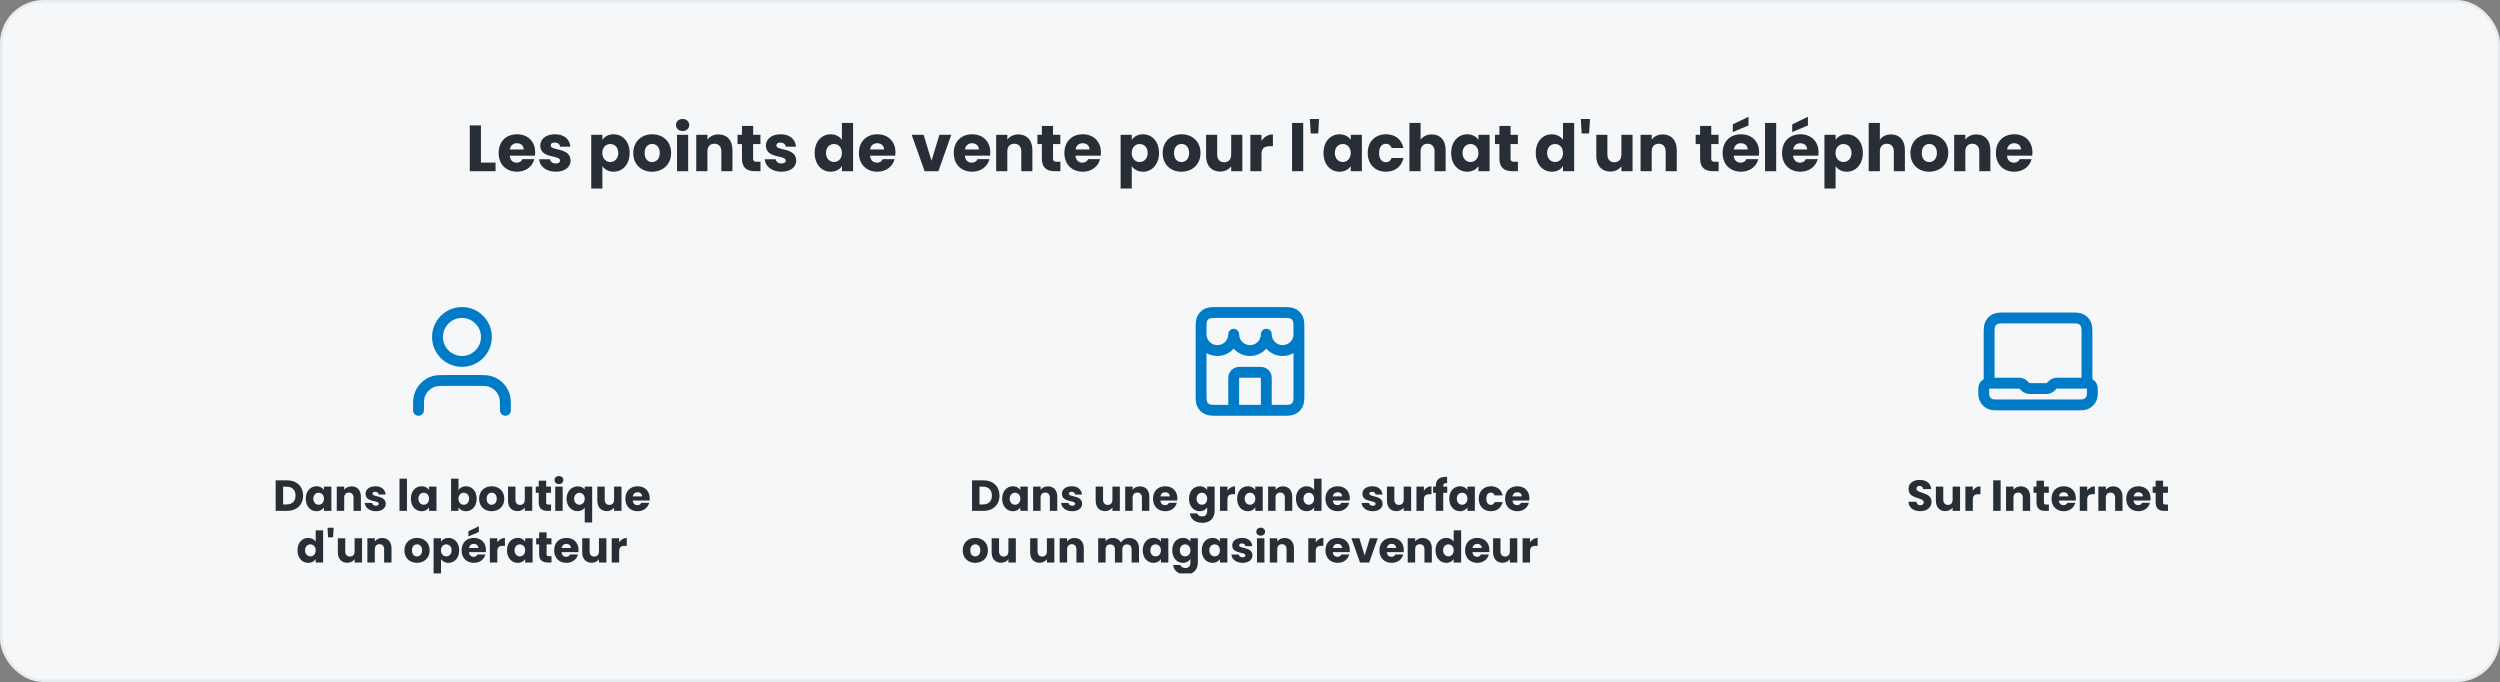 <svg width="920" height="251" viewBox="0 0 920 251" fill="none" xmlns="http://www.w3.org/2000/svg">
<rect x="0" y="0" width="920" height="251" fill="#808080" stroke="none"/>
<rect x="0.5" y="0.5" width="919" height="250" rx="15.5" fill="#F5F7F9"/>
<rect x="0.5" y="0.5" width="919" height="250" rx="15.5" stroke="#E9ECEF"/>
<path d="M172.879 46.152H176.983V59.832H182.359V63H172.879V46.152ZM190.22 52.704C188.876 52.704 187.844 53.52 187.604 55.008H192.74C192.74 53.544 191.588 52.704 190.22 52.704ZM196.628 58.56C195.98 61.176 193.604 63.192 190.268 63.192C186.332 63.192 183.5 60.552 183.5 56.304C183.5 52.056 186.284 49.416 190.268 49.416C194.18 49.416 196.94 52.008 196.94 56.088C196.94 56.472 196.916 56.88 196.868 57.288H187.58C187.724 59.04 188.804 59.856 190.124 59.856C191.276 59.856 191.924 59.28 192.26 58.56H196.628ZM209.977 59.112C209.977 61.44 207.913 63.192 204.553 63.192C200.977 63.192 198.577 61.2 198.385 58.608H202.441C202.537 59.544 203.377 60.168 204.505 60.168C205.561 60.168 206.113 59.688 206.113 59.088C206.113 56.928 198.817 58.488 198.817 53.568C198.817 51.288 200.761 49.416 204.265 49.416C207.721 49.416 209.641 51.336 209.905 53.976H206.113C205.993 53.064 205.297 52.464 204.145 52.464C203.185 52.464 202.657 52.848 202.657 53.496C202.657 55.632 209.905 54.12 209.977 59.112ZM221.678 51.504C222.422 50.328 223.838 49.416 225.806 49.416C229.094 49.416 231.71 52.056 231.71 56.28C231.71 60.504 229.094 63.192 225.806 63.192C223.838 63.192 222.422 62.256 221.678 61.128V69.384H217.574V49.608H221.678V51.504ZM227.534 56.28C227.534 54.144 226.142 52.992 224.582 52.992C223.046 52.992 221.654 54.168 221.654 56.304C221.654 58.44 223.046 59.616 224.582 59.616C226.142 59.616 227.534 58.416 227.534 56.28ZM246.967 56.304C246.967 60.552 243.895 63.192 239.959 63.192C236.023 63.192 233.047 60.552 233.047 56.304C233.047 52.056 236.095 49.416 240.007 49.416C243.943 49.416 246.967 52.056 246.967 56.304ZM237.223 56.304C237.223 58.56 238.471 59.64 239.959 59.64C241.423 59.64 242.791 58.56 242.791 56.304C242.791 54.024 241.447 52.968 240.007 52.968C238.519 52.968 237.223 54.024 237.223 56.304ZM249.144 63V49.608H253.248V63H249.144ZM251.208 48.216C249.744 48.216 248.76 47.232 248.76 46.008C248.76 44.76 249.744 43.776 251.208 43.776C252.648 43.776 253.632 44.76 253.632 46.008C253.632 47.232 252.648 48.216 251.208 48.216ZM265.462 63V55.728C265.462 53.904 264.454 52.896 262.894 52.896C261.334 52.896 260.326 53.904 260.326 55.728V63H256.222V49.608H260.326V51.384C261.142 50.256 262.582 49.464 264.382 49.464C267.478 49.464 269.542 51.576 269.542 55.176V63H265.462ZM273.042 58.344V53.016H271.41V49.608H273.042V46.344H277.146V49.608H279.834V53.016H277.146V58.392C277.146 59.184 277.482 59.52 278.394 59.52H279.858V63H277.77C274.986 63 273.042 61.824 273.042 58.344ZM293.016 59.112C293.016 61.44 290.952 63.192 287.592 63.192C284.016 63.192 281.616 61.2 281.424 58.608H285.48C285.576 59.544 286.416 60.168 287.544 60.168C288.6 60.168 289.152 59.688 289.152 59.088C289.152 56.928 281.856 58.488 281.856 53.568C281.856 51.288 283.8 49.416 287.304 49.416C290.76 49.416 292.68 51.336 292.944 53.976H289.152C289.032 53.064 288.336 52.464 287.184 52.464C286.224 52.464 285.696 52.848 285.696 53.496C285.696 55.632 292.944 54.12 293.016 59.112ZM299.797 56.28C299.797 52.056 302.413 49.416 305.701 49.416C307.477 49.416 309.013 50.232 309.829 51.456V45.24H313.933V63H309.829V61.08C309.085 62.304 307.669 63.192 305.701 63.192C302.413 63.192 299.797 60.504 299.797 56.28ZM309.829 56.304C309.829 54.168 308.461 52.992 306.901 52.992C305.365 52.992 303.973 54.144 303.973 56.28C303.973 58.416 305.365 59.616 306.901 59.616C308.461 59.616 309.829 58.44 309.829 56.304ZM322.806 52.704C321.462 52.704 320.43 53.52 320.19 55.008H325.326C325.326 53.544 324.174 52.704 322.806 52.704ZM329.214 58.56C328.566 61.176 326.19 63.192 322.854 63.192C318.918 63.192 316.086 60.552 316.086 56.304C316.086 52.056 318.87 49.416 322.854 49.416C326.766 49.416 329.526 52.008 329.526 56.088C329.526 56.472 329.502 56.88 329.454 57.288H320.166C320.31 59.04 321.39 59.856 322.71 59.856C323.862 59.856 324.51 59.28 324.846 58.56H329.214ZM335.505 49.608H339.897L342.801 59.16L345.705 49.608H350.073L345.321 63H340.257L335.505 49.608ZM357.705 52.704C356.361 52.704 355.329 53.52 355.089 55.008H360.225C360.225 53.544 359.073 52.704 357.705 52.704ZM364.113 58.56C363.465 61.176 361.089 63.192 357.753 63.192C353.817 63.192 350.985 60.552 350.985 56.304C350.985 52.056 353.769 49.416 357.753 49.416C361.665 49.416 364.424 52.008 364.424 56.088C364.424 56.472 364.401 56.88 364.353 57.288H355.065C355.209 59.04 356.289 59.856 357.609 59.856C358.761 59.856 359.409 59.28 359.745 58.56H364.113ZM375.83 63V55.728C375.83 53.904 374.822 52.896 373.262 52.896C371.702 52.896 370.694 53.904 370.694 55.728V63H366.59V49.608H370.694V51.384C371.51 50.256 372.95 49.464 374.75 49.464C377.846 49.464 379.91 51.576 379.91 55.176V63H375.83ZM383.409 58.344V53.016H381.777V49.608H383.409V46.344H387.513V49.608H390.201V53.016H387.513V58.392C387.513 59.184 387.849 59.52 388.761 59.52H390.225V63H388.137C385.353 63 383.409 61.824 383.409 58.344ZM398.415 52.704C397.071 52.704 396.039 53.52 395.799 55.008H400.935C400.935 53.544 399.783 52.704 398.415 52.704ZM404.823 58.56C404.175 61.176 401.799 63.192 398.463 63.192C394.527 63.192 391.695 60.552 391.695 56.304C391.695 52.056 394.479 49.416 398.463 49.416C402.375 49.416 405.135 52.008 405.135 56.088C405.135 56.472 405.111 56.88 405.063 57.288H395.775C395.919 59.04 396.999 59.856 398.319 59.856C399.471 59.856 400.119 59.28 400.455 58.56H404.823ZM416.49 51.504C417.234 50.328 418.65 49.416 420.618 49.416C423.906 49.416 426.522 52.056 426.522 56.28C426.522 60.504 423.906 63.192 420.618 63.192C418.65 63.192 417.234 62.256 416.49 61.128V69.384H412.386V49.608H416.49V51.504ZM422.346 56.28C422.346 54.144 420.954 52.992 419.394 52.992C417.858 52.992 416.466 54.168 416.466 56.304C416.466 58.44 417.858 59.616 419.394 59.616C420.954 59.616 422.346 58.416 422.346 56.28ZM441.78 56.304C441.78 60.552 438.708 63.192 434.772 63.192C430.836 63.192 427.86 60.552 427.86 56.304C427.86 52.056 430.908 49.416 434.82 49.416C438.756 49.416 441.78 52.056 441.78 56.304ZM432.036 56.304C432.036 58.56 433.284 59.64 434.772 59.64C436.236 59.64 437.604 58.56 437.604 56.304C437.604 54.024 436.26 52.968 434.82 52.968C433.332 52.968 432.036 54.024 432.036 56.304ZM457.181 49.608V63H453.077V61.176C452.261 62.328 450.821 63.144 449.021 63.144C445.925 63.144 443.837 61.008 443.837 57.432V49.608H447.917V56.88C447.917 58.704 448.949 59.712 450.485 59.712C452.069 59.712 453.077 58.704 453.077 56.88V49.608H457.181ZM464.233 56.784V63H460.129V49.608H464.233V51.84C465.169 50.424 466.633 49.464 468.433 49.464V53.808H467.305C465.361 53.808 464.233 54.48 464.233 56.784ZM475.48 63V45.24H479.584V63H475.48ZM482.342 49.104L482.03 43.8H485.414L485.102 49.104H482.342ZM487.039 56.28C487.039 52.056 489.655 49.416 492.943 49.416C494.935 49.416 496.351 50.328 497.071 51.504V49.608H501.175V63H497.071V61.104C496.327 62.28 494.911 63.192 492.919 63.192C489.655 63.192 487.039 60.504 487.039 56.28ZM497.071 56.304C497.071 54.168 495.703 52.992 494.143 52.992C492.607 52.992 491.215 54.144 491.215 56.28C491.215 58.416 492.607 59.616 494.143 59.616C495.703 59.616 497.071 58.44 497.071 56.304ZM503.328 56.304C503.328 52.08 506.112 49.416 510.048 49.416C513.408 49.416 515.784 51.264 516.48 54.456H512.112C511.776 53.52 511.104 52.92 509.976 52.92C508.512 52.92 507.504 54.072 507.504 56.304C507.504 58.536 508.512 59.688 509.976 59.688C511.104 59.688 511.752 59.136 512.112 58.152H516.48C515.784 61.248 513.408 63.192 510.048 63.192C506.112 63.192 503.328 60.552 503.328 56.304ZM518.676 63V45.24H522.78V51.408C523.596 50.256 525.06 49.464 526.908 49.464C529.956 49.464 531.996 51.576 531.996 55.176V63H527.916V55.728C527.916 53.904 526.908 52.896 525.348 52.896C523.788 52.896 522.78 53.904 522.78 55.728V63H518.676ZM534.031 56.28C534.031 52.056 536.647 49.416 539.935 49.416C541.927 49.416 543.343 50.328 544.063 51.504V49.608H548.167V63H544.063V61.104C543.319 62.28 541.903 63.192 539.911 63.192C536.647 63.192 534.031 60.504 534.031 56.28ZM544.063 56.304C544.063 54.168 542.695 52.992 541.135 52.992C539.599 52.992 538.207 54.144 538.207 56.28C538.207 58.416 539.599 59.616 541.135 59.616C542.695 59.616 544.063 58.44 544.063 56.304ZM551.784 58.344V53.016H550.152V49.608H551.784V46.344H555.888V49.608H558.576V53.016H555.888V58.392C555.888 59.184 556.224 59.52 557.136 59.52H558.6V63H556.512C553.728 63 551.784 61.824 551.784 58.344ZM565.156 56.28C565.156 52.056 567.772 49.416 571.06 49.416C572.836 49.416 574.372 50.232 575.188 51.456V45.24H579.292V63H575.188V61.08C574.444 62.304 573.028 63.192 571.06 63.192C567.772 63.192 565.156 60.504 565.156 56.28ZM575.188 56.304C575.188 54.168 573.82 52.992 572.26 52.992C570.724 52.992 569.332 54.144 569.332 56.28C569.332 58.416 570.724 59.616 572.26 59.616C573.82 59.616 575.188 58.44 575.188 56.304ZM582.045 49.104L581.733 43.8H585.117L584.805 49.104H582.045ZM600.782 49.608V63H596.678V61.176C595.862 62.328 594.422 63.144 592.622 63.144C589.526 63.144 587.438 61.008 587.438 57.432V49.608H591.518V56.88C591.518 58.704 592.55 59.712 594.086 59.712C595.67 59.712 596.678 58.704 596.678 56.88V49.608H600.782ZM612.97 63V55.728C612.97 53.904 611.962 52.896 610.402 52.896C608.842 52.896 607.834 53.904 607.834 55.728V63H603.73V49.608H607.834V51.384C608.65 50.256 610.09 49.464 611.89 49.464C614.986 49.464 617.05 51.576 617.05 55.176V63H612.97ZM625.636 58.344V53.016H624.004V49.608H625.636V46.344H629.74V49.608H632.428V53.016H629.74V58.392C629.74 59.184 630.076 59.52 630.988 59.52H632.452V63H630.364C627.58 63 625.636 61.824 625.636 58.344ZM640.642 52.704C639.298 52.704 638.266 53.52 638.026 55.008H643.162C643.162 53.544 642.01 52.704 640.642 52.704ZM647.05 58.56C646.402 61.176 644.026 63.192 640.69 63.192C636.754 63.192 633.922 60.552 633.922 56.304C633.922 52.056 636.706 49.416 640.69 49.416C644.602 49.416 647.362 52.008 647.362 56.088C647.362 56.472 647.338 56.88 647.29 57.288H638.002C638.146 59.04 639.226 59.856 640.546 59.856C641.698 59.856 642.346 59.28 642.682 58.56H647.05ZM637.666 45.768L643.45 42.984V46.176L637.666 48.6V45.768ZM649.527 63V45.24H653.631V63H649.527ZM662.509 52.704C661.165 52.704 660.133 53.52 659.893 55.008H665.029C665.029 53.544 663.877 52.704 662.509 52.704ZM668.917 58.56C668.269 61.176 665.893 63.192 662.557 63.192C658.621 63.192 655.789 60.552 655.789 56.304C655.789 52.056 658.573 49.416 662.557 49.416C666.469 49.416 669.229 52.008 669.229 56.088C669.229 56.472 669.205 56.88 669.157 57.288H659.869C660.013 59.04 661.093 59.856 662.413 59.856C663.565 59.856 664.213 59.28 664.549 58.56H668.917ZM659.533 45.768L665.317 42.984V46.176L659.533 48.6V45.768ZM675.498 51.504C676.242 50.328 677.658 49.416 679.626 49.416C682.914 49.416 685.53 52.056 685.53 56.28C685.53 60.504 682.914 63.192 679.626 63.192C677.658 63.192 676.242 62.256 675.498 61.128V69.384H671.394V49.608H675.498V51.504ZM681.354 56.28C681.354 54.144 679.962 52.992 678.402 52.992C676.866 52.992 675.474 54.168 675.474 56.304C675.474 58.44 676.866 59.616 678.402 59.616C679.962 59.616 681.354 58.416 681.354 56.28ZM687.683 63V45.24H691.787V51.408C692.603 50.256 694.067 49.464 695.915 49.464C698.963 49.464 701.003 51.576 701.003 55.176V63H696.923V55.728C696.923 53.904 695.915 52.896 694.355 52.896C692.795 52.896 691.787 53.904 691.787 55.728V63H687.683ZM716.959 56.304C716.959 60.552 713.887 63.192 709.951 63.192C706.015 63.192 703.039 60.552 703.039 56.304C703.039 52.056 706.087 49.416 709.999 49.416C713.935 49.416 716.959 52.056 716.959 56.304ZM707.215 56.304C707.215 58.56 708.463 59.64 709.951 59.64C711.415 59.64 712.783 58.56 712.783 56.304C712.783 54.024 711.439 52.968 709.999 52.968C708.511 52.968 707.215 54.024 707.215 56.304ZM728.376 63V55.728C728.376 53.904 727.368 52.896 725.808 52.896C724.248 52.896 723.24 53.904 723.24 55.728V63H719.136V49.608H723.24V51.384C724.056 50.256 725.496 49.464 727.296 49.464C730.392 49.464 732.456 51.576 732.456 55.176V63H728.376ZM741.212 52.704C739.868 52.704 738.836 53.52 738.596 55.008H743.732C743.732 53.544 742.58 52.704 741.212 52.704ZM747.62 58.56C746.972 61.176 744.596 63.192 741.26 63.192C737.324 63.192 734.492 60.552 734.492 56.304C734.492 52.056 737.276 49.416 741.26 49.416C745.172 49.416 747.932 52.008 747.932 56.088C747.932 56.472 747.908 56.88 747.86 57.288H738.572C738.716 59.04 739.796 59.856 741.116 59.856C742.268 59.856 742.916 59.28 743.252 58.56H747.62Z" fill="#272E35"/>
<g clip-path="url(#clip0_2939_364)">
<path d="M186 151C186 148.209 186 146.813 185.656 145.678C184.88 143.121 182.879 141.12 180.322 140.344C179.187 140 177.791 140 175 140H165C162.209 140 160.813 140 159.678 140.344C157.121 141.12 155.12 143.121 154.344 145.678C154 146.813 154 148.209 154 151M179 124C179 128.971 174.971 133 170 133C165.029 133 161 128.971 161 124C161 119.029 165.029 115 170 115C174.971 115 179 119.029 179 124Z" stroke="#007BC7" stroke-width="4" stroke-linecap="round" stroke-linejoin="round"/>
<path d="M105.653 176.768C109.237 176.768 111.541 179.04 111.541 182.384C111.541 185.712 109.237 188 105.653 188H101.445V176.768H105.653ZM104.181 185.632H105.477C107.541 185.632 108.757 184.448 108.757 182.384C108.757 180.32 107.541 179.104 105.477 179.104H104.181V185.632ZM112.526 183.52C112.526 180.704 114.27 178.944 116.462 178.944C117.79 178.944 118.734 179.552 119.214 180.336V179.072H121.95V188H119.214V186.736C118.718 187.52 117.774 188.128 116.446 188.128C114.27 188.128 112.526 186.336 112.526 183.52ZM119.214 183.536C119.214 182.112 118.302 181.328 117.262 181.328C116.238 181.328 115.31 182.096 115.31 183.52C115.31 184.944 116.238 185.744 117.262 185.744C118.302 185.744 119.214 184.96 119.214 183.536ZM130.09 188V183.152C130.09 181.936 129.418 181.264 128.378 181.264C127.338 181.264 126.666 181.936 126.666 183.152V188H123.93V179.072H126.666V180.256C127.21 179.504 128.17 178.976 129.37 178.976C131.434 178.976 132.81 180.384 132.81 182.784V188H130.09ZM141.959 185.408C141.959 186.96 140.583 188.128 138.343 188.128C135.959 188.128 134.359 186.8 134.231 185.072H136.935C136.999 185.696 137.559 186.112 138.311 186.112C139.015 186.112 139.383 185.792 139.383 185.392C139.383 183.952 134.519 184.992 134.519 181.712C134.519 180.192 135.815 178.944 138.151 178.944C140.455 178.944 141.735 180.224 141.911 181.984H139.383C139.303 181.376 138.839 180.976 138.071 180.976C137.431 180.976 137.079 181.232 137.079 181.664C137.079 183.088 141.911 182.08 141.959 185.408ZM147.023 188V176.16H149.759V188H147.023ZM151.198 183.52C151.198 180.704 152.942 178.944 155.134 178.944C156.462 178.944 157.406 179.552 157.886 180.336V179.072H160.622V188H157.886V186.736C157.39 187.52 156.446 188.128 155.118 188.128C152.942 188.128 151.198 186.336 151.198 183.52ZM157.886 183.536C157.886 182.112 156.974 181.328 155.934 181.328C154.91 181.328 153.982 182.096 153.982 183.52C153.982 184.944 154.91 185.744 155.934 185.744C156.974 185.744 157.886 184.96 157.886 183.536ZM168.728 180.336C169.224 179.536 170.2 178.944 171.48 178.944C173.688 178.944 175.416 180.704 175.416 183.52C175.416 186.336 173.672 188.128 171.48 188.128C170.168 188.128 169.224 187.536 168.728 186.752V188H165.992V176.16H168.728V180.336ZM172.632 183.52C172.632 182.096 171.704 181.328 170.664 181.328C169.64 181.328 168.712 182.112 168.712 183.536C168.712 184.96 169.64 185.744 170.664 185.744C171.704 185.744 172.632 184.944 172.632 183.52ZM185.587 183.536C185.587 186.368 183.539 188.128 180.915 188.128C178.291 188.128 176.307 186.368 176.307 183.536C176.307 180.704 178.339 178.944 180.947 178.944C183.571 178.944 185.587 180.704 185.587 183.536ZM179.091 183.536C179.091 185.04 179.923 185.76 180.915 185.76C181.891 185.76 182.803 185.04 182.803 183.536C182.803 182.016 181.907 181.312 180.947 181.312C179.955 181.312 179.091 182.016 179.091 183.536ZM195.855 179.072V188H193.119V186.784C192.575 187.552 191.615 188.096 190.415 188.096C188.351 188.096 186.959 186.672 186.959 184.288V179.072H189.679V183.92C189.679 185.136 190.367 185.808 191.391 185.808C192.447 185.808 193.119 185.136 193.119 183.92V179.072H195.855ZM198.252 184.896V181.344H197.164V179.072H198.252V176.896H200.988V179.072H202.78V181.344H200.988V184.928C200.988 185.456 201.212 185.68 201.82 185.68H202.796V188H201.404C199.548 188 198.252 187.216 198.252 184.896ZM204.32 188V179.072H207.056V188H204.32ZM205.696 178.144C204.72 178.144 204.064 177.488 204.064 176.672C204.064 175.84 204.72 175.184 205.696 175.184C206.656 175.184 207.312 175.84 207.312 176.672C207.312 177.488 206.656 178.144 205.696 178.144ZM208.495 183.552C208.495 180.832 210.351 178.976 212.575 178.976C213.743 178.976 214.639 179.424 215.183 180.096V179.072H217.919V192.256H215.183V186.88C214.607 187.584 213.727 188.112 212.543 188.112C210.351 188.112 208.495 186.272 208.495 183.552ZM215.183 183.536C215.183 182.032 214.159 181.344 213.231 181.344C212.319 181.344 211.279 182.048 211.279 183.552C211.279 185.056 212.319 185.744 213.231 185.744C214.159 185.744 215.183 185.04 215.183 183.536ZM228.714 179.072V188H225.978V186.784C225.434 187.552 224.474 188.096 223.274 188.096C221.21 188.096 219.818 186.672 219.818 184.288V179.072H222.538V183.92C222.538 185.136 223.226 185.808 224.25 185.808C225.306 185.808 225.978 185.136 225.978 183.92V179.072H228.714ZM234.616 181.136C233.72 181.136 233.032 181.68 232.872 182.672H236.296C236.296 181.696 235.528 181.136 234.616 181.136ZM238.888 185.04C238.456 186.784 236.872 188.128 234.648 188.128C232.024 188.128 230.136 186.368 230.136 183.536C230.136 180.704 231.992 178.944 234.648 178.944C237.256 178.944 239.095 180.672 239.095 183.392C239.095 183.648 239.08 183.92 239.048 184.192H232.856C232.952 185.36 233.672 185.904 234.552 185.904C235.32 185.904 235.752 185.52 235.976 185.04H238.888ZM109.479 202.52C109.479 199.704 111.223 197.944 113.415 197.944C114.599 197.944 115.623 198.488 116.167 199.304V195.16H118.903V207H116.167V205.72C115.671 206.536 114.727 207.128 113.415 207.128C111.223 207.128 109.479 205.336 109.479 202.52ZM116.167 202.536C116.167 201.112 115.255 200.328 114.215 200.328C113.191 200.328 112.263 201.096 112.263 202.52C112.263 203.944 113.191 204.744 114.215 204.744C115.255 204.744 116.167 203.96 116.167 202.536ZM120.739 197.736L120.531 194.2H122.787L122.579 197.736H120.739ZM133.23 198.072V207H130.494V205.784C129.95 206.552 128.99 207.096 127.79 207.096C125.726 207.096 124.334 205.672 124.334 203.288V198.072H127.054V202.92C127.054 204.136 127.742 204.808 128.766 204.808C129.822 204.808 130.494 204.136 130.494 202.92V198.072H133.23ZM141.355 207V202.152C141.355 200.936 140.683 200.264 139.643 200.264C138.603 200.264 137.931 200.936 137.931 202.152V207H135.195V198.072H137.931V199.256C138.475 198.504 139.435 197.976 140.635 197.976C142.699 197.976 144.075 199.384 144.075 201.784V207H141.355ZM158.103 202.536C158.103 205.368 156.055 207.128 153.431 207.128C150.807 207.128 148.823 205.368 148.823 202.536C148.823 199.704 150.855 197.944 153.463 197.944C156.087 197.944 158.103 199.704 158.103 202.536ZM151.607 202.536C151.607 204.04 152.439 204.76 153.431 204.76C154.407 204.76 155.319 204.04 155.319 202.536C155.319 201.016 154.423 200.312 153.463 200.312C152.471 200.312 151.607 201.016 151.607 202.536ZM162.291 199.336C162.786 198.552 163.731 197.944 165.043 197.944C167.235 197.944 168.979 199.704 168.979 202.52C168.979 205.336 167.235 207.128 165.043 207.128C163.731 207.128 162.786 206.504 162.291 205.752V211.256H159.555V198.072H162.291V199.336ZM166.195 202.52C166.195 201.096 165.267 200.328 164.227 200.328C163.203 200.328 162.275 201.112 162.275 202.536C162.275 203.96 163.203 204.744 164.227 204.744C165.267 204.744 166.195 203.944 166.195 202.52ZM174.35 200.136C173.454 200.136 172.766 200.68 172.606 201.672H176.03C176.03 200.696 175.262 200.136 174.35 200.136ZM178.622 204.04C178.19 205.784 176.606 207.128 174.382 207.128C171.758 207.128 169.87 205.368 169.87 202.536C169.87 199.704 171.726 197.944 174.382 197.944C176.99 197.944 178.83 199.672 178.83 202.392C178.83 202.648 178.814 202.92 178.782 203.192H172.59C172.686 204.36 173.406 204.904 174.286 204.904C175.054 204.904 175.486 204.52 175.71 204.04H178.622ZM172.366 195.512L176.222 193.656V195.784L172.366 197.4V195.512ZM183.009 202.856V207H180.273V198.072H183.009V199.56C183.633 198.616 184.609 197.976 185.809 197.976V200.872H185.057C183.761 200.872 183.009 201.32 183.009 202.856ZM186.573 202.52C186.573 199.704 188.317 197.944 190.509 197.944C191.837 197.944 192.781 198.552 193.261 199.336V198.072H195.997V207H193.261V205.736C192.765 206.52 191.821 207.128 190.493 207.128C188.317 207.128 186.573 205.336 186.573 202.52ZM193.261 202.536C193.261 201.112 192.349 200.328 191.309 200.328C190.285 200.328 189.357 201.096 189.357 202.52C189.357 203.944 190.285 204.744 191.309 204.744C192.349 204.744 193.261 203.96 193.261 202.536ZM198.408 203.896V200.344H197.32V198.072H198.408V195.896H201.144V198.072H202.936V200.344H201.144V203.928C201.144 204.456 201.368 204.68 201.976 204.68H202.952V207H201.56C199.704 207 198.408 206.216 198.408 203.896ZM208.412 200.136C207.516 200.136 206.828 200.68 206.668 201.672H210.092C210.092 200.696 209.324 200.136 208.412 200.136ZM212.684 204.04C212.252 205.784 210.668 207.128 208.444 207.128C205.82 207.128 203.932 205.368 203.932 202.536C203.932 199.704 205.788 197.944 208.444 197.944C211.052 197.944 212.892 199.672 212.892 202.392C212.892 202.648 212.876 202.92 212.844 203.192H206.652C206.748 204.36 207.468 204.904 208.348 204.904C209.116 204.904 209.548 204.52 209.772 204.04H212.684ZM223.152 198.072V207H220.416V205.784C219.872 206.552 218.912 207.096 217.712 207.096C215.648 207.096 214.256 205.672 214.256 203.288V198.072H216.976V202.92C216.976 204.136 217.664 204.808 218.688 204.808C219.744 204.808 220.416 204.136 220.416 202.92V198.072H223.152ZM227.853 202.856V207H225.117V198.072H227.853V199.56C228.477 198.616 229.453 197.976 230.653 197.976V200.872H229.901C228.605 200.872 227.853 201.32 227.853 202.856Z" fill="#272E35"/>
</g>
<g clip-path="url(#clip1_2939_364)">
<path d="M466 151V140.2C466 139.08 466 138.52 465.782 138.092C465.59 137.716 465.284 137.41 464.908 137.218C464.48 137 463.92 137 462.8 137H457.2C456.08 137 455.52 137 455.092 137.218C454.716 137.41 454.41 137.716 454.218 138.092C454 138.52 454 139.08 454 140.2V151M442 123C442 126.314 444.686 129 448 129C451.314 129 454 126.314 454 123C454 126.314 456.686 129 460 129C463.314 129 466 126.314 466 123C466 126.314 468.686 129 472 129C475.314 129 478 126.314 478 123M448.4 151H471.6C473.84 151 474.96 151 475.816 150.564C476.569 150.181 477.181 149.569 477.564 148.816C478 147.96 478 146.84 478 144.6V121.4C478 119.16 478 118.04 477.564 117.184C477.181 116.431 476.569 115.819 475.816 115.436C474.96 115 473.84 115 471.6 115H448.4C446.16 115 445.04 115 444.184 115.436C443.431 115.819 442.819 116.431 442.436 117.184C442 118.04 442 119.16 442 121.4V144.6C442 146.84 442 147.96 442.436 148.816C442.819 149.569 443.431 150.181 444.184 150.564C445.04 151 446.16 151 448.4 151Z" stroke="#007BC7" stroke-width="4" stroke-linecap="round" stroke-linejoin="round"/>
<path d="M361.919 176.768C365.503 176.768 367.807 179.04 367.807 182.384C367.807 185.712 365.503 188 361.919 188H357.711V176.768H361.919ZM360.447 185.632H361.743C363.807 185.632 365.023 184.448 365.023 182.384C365.023 180.32 363.807 179.104 361.743 179.104H360.447V185.632ZM368.792 183.52C368.792 180.704 370.536 178.944 372.728 178.944C374.056 178.944 375 179.552 375.48 180.336V179.072H378.216V188H375.48V186.736C374.984 187.52 374.04 188.128 372.712 188.128C370.536 188.128 368.792 186.336 368.792 183.52ZM375.48 183.536C375.48 182.112 374.568 181.328 373.528 181.328C372.504 181.328 371.576 182.096 371.576 183.52C371.576 184.944 372.504 185.744 373.528 185.744C374.568 185.744 375.48 184.96 375.48 183.536ZM386.355 188V183.152C386.355 181.936 385.683 181.264 384.643 181.264C383.603 181.264 382.931 181.936 382.931 183.152V188H380.195V179.072H382.931V180.256C383.475 179.504 384.435 178.976 385.635 178.976C387.699 178.976 389.075 180.384 389.075 182.784V188H386.355ZM398.224 185.408C398.224 186.96 396.848 188.128 394.608 188.128C392.224 188.128 390.624 186.8 390.496 185.072H393.2C393.264 185.696 393.824 186.112 394.576 186.112C395.28 186.112 395.648 185.792 395.648 185.392C395.648 183.952 390.784 184.992 390.784 181.712C390.784 180.192 392.08 178.944 394.416 178.944C396.72 178.944 398 180.224 398.176 181.984H395.648C395.568 181.376 395.104 180.976 394.336 180.976C393.696 180.976 393.344 181.232 393.344 181.664C393.344 183.088 398.176 182.08 398.224 185.408ZM412.105 179.072V188H409.369V186.784C408.825 187.552 407.865 188.096 406.665 188.096C404.601 188.096 403.209 186.672 403.209 184.288V179.072H405.929V183.92C405.929 185.136 406.617 185.808 407.641 185.808C408.697 185.808 409.369 185.136 409.369 183.92V179.072H412.105ZM420.23 188V183.152C420.23 181.936 419.558 181.264 418.518 181.264C417.478 181.264 416.806 181.936 416.806 183.152V188H414.07V179.072H416.806V180.256C417.35 179.504 418.31 178.976 419.51 178.976C421.574 178.976 422.95 180.384 422.95 182.784V188H420.23ZM428.787 181.136C427.891 181.136 427.203 181.68 427.043 182.672H430.467C430.467 181.696 429.699 181.136 428.787 181.136ZM433.059 185.04C432.627 186.784 431.043 188.128 428.819 188.128C426.195 188.128 424.307 186.368 424.307 183.536C424.307 180.704 426.163 178.944 428.819 178.944C431.427 178.944 433.267 180.672 433.267 183.392C433.267 183.648 433.251 183.92 433.219 184.192H427.027C427.123 185.36 427.843 185.904 428.723 185.904C429.491 185.904 429.923 185.52 430.147 185.04H433.059ZM437.557 183.52C437.557 180.704 439.301 178.944 441.493 178.944C442.805 178.944 443.765 179.536 444.245 180.336V179.072H446.981V187.984C446.981 190.368 445.605 192.4 442.517 192.4C439.861 192.4 438.133 191.056 437.893 188.928H440.597C440.773 189.6 441.445 190.032 442.389 190.032C443.429 190.032 444.245 189.488 444.245 187.984V186.72C443.749 187.504 442.805 188.128 441.493 188.128C439.301 188.128 437.557 186.336 437.557 183.52ZM444.245 183.536C444.245 182.112 443.333 181.328 442.293 181.328C441.269 181.328 440.341 182.096 440.341 183.52C440.341 184.944 441.269 185.744 442.293 185.744C443.333 185.744 444.245 184.96 444.245 183.536ZM451.697 183.856V188H448.961V179.072H451.697V180.56C452.321 179.616 453.297 178.976 454.497 178.976V181.872H453.745C452.449 181.872 451.697 182.32 451.697 183.856ZM455.261 183.52C455.261 180.704 457.005 178.944 459.197 178.944C460.525 178.944 461.469 179.552 461.949 180.336V179.072H464.685V188H461.949V186.736C461.453 187.52 460.509 188.128 459.181 188.128C457.005 188.128 455.261 186.336 455.261 183.52ZM461.949 183.536C461.949 182.112 461.037 181.328 459.997 181.328C458.973 181.328 458.045 182.096 458.045 183.52C458.045 184.944 458.973 185.744 459.997 185.744C461.037 185.744 461.949 184.96 461.949 183.536ZM472.824 188V183.152C472.824 181.936 472.152 181.264 471.112 181.264C470.072 181.264 469.4 181.936 469.4 183.152V188H466.664V179.072H469.4V180.256C469.944 179.504 470.904 178.976 472.104 178.976C474.168 178.976 475.544 180.384 475.544 182.784V188H472.824ZM476.901 183.52C476.901 180.704 478.645 178.944 480.837 178.944C482.021 178.944 483.045 179.488 483.589 180.304V176.16H486.325V188H483.589V186.72C483.093 187.536 482.149 188.128 480.837 188.128C478.645 188.128 476.901 186.336 476.901 183.52ZM483.589 183.536C483.589 182.112 482.677 181.328 481.637 181.328C480.613 181.328 479.685 182.096 479.685 183.52C479.685 184.944 480.613 185.744 481.637 185.744C482.677 185.744 483.589 184.96 483.589 183.536ZM492.241 181.136C491.345 181.136 490.657 181.68 490.497 182.672H493.921C493.921 181.696 493.153 181.136 492.241 181.136ZM496.513 185.04C496.081 186.784 494.497 188.128 492.273 188.128C489.649 188.128 487.761 186.368 487.761 183.536C487.761 180.704 489.617 178.944 492.273 178.944C494.881 178.944 496.72 180.672 496.72 183.392C496.72 183.648 496.705 183.92 496.673 184.192H490.481C490.577 185.36 491.297 185.904 492.177 185.904C492.945 185.904 493.377 185.52 493.601 185.04H496.513ZM508.803 185.408C508.803 186.96 507.427 188.128 505.187 188.128C502.803 188.128 501.203 186.8 501.075 185.072H503.779C503.843 185.696 504.403 186.112 505.155 186.112C505.859 186.112 506.227 185.792 506.227 185.392C506.227 183.952 501.363 184.992 501.363 181.712C501.363 180.192 502.659 178.944 504.995 178.944C507.299 178.944 508.579 180.224 508.755 181.984H506.227C506.147 181.376 505.683 180.976 504.915 180.976C504.275 180.976 503.923 181.232 503.923 181.664C503.923 183.088 508.755 182.08 508.803 185.408ZM519.292 179.072V188H516.556V186.784C516.012 187.552 515.052 188.096 513.852 188.096C511.788 188.096 510.396 186.672 510.396 184.288V179.072H513.116V183.92C513.116 185.136 513.804 185.808 514.828 185.808C515.884 185.808 516.556 185.136 516.556 183.92V179.072H519.292ZM523.994 183.856V188H521.258V179.072H523.994V180.56C524.618 179.616 525.594 178.976 526.794 178.976V181.872H526.042C524.746 181.872 523.994 182.32 523.994 183.856ZM528.373 188V181.344H527.381V179.072H528.373V178.816C528.373 176.48 529.813 175.328 532.533 175.472V177.792C531.477 177.728 531.109 178.048 531.109 178.992V179.072H532.581V181.344H531.109V188H528.373ZM533.323 183.52C533.323 180.704 535.067 178.944 537.259 178.944C538.587 178.944 539.531 179.552 540.011 180.336V179.072H542.747V188H540.011V186.736C539.515 187.52 538.571 188.128 537.243 188.128C535.067 188.128 533.323 186.336 533.323 183.52ZM540.011 183.536C540.011 182.112 539.099 181.328 538.059 181.328C537.035 181.328 536.107 182.096 536.107 183.52C536.107 184.944 537.035 185.744 538.059 185.744C539.099 185.744 540.011 184.96 540.011 183.536ZM544.182 183.536C544.182 180.72 546.038 178.944 548.662 178.944C550.902 178.944 552.486 180.176 552.95 182.304H550.038C549.814 181.68 549.366 181.28 548.614 181.28C547.638 181.28 546.966 182.048 546.966 183.536C546.966 185.024 547.638 185.792 548.614 185.792C549.366 185.792 549.798 185.424 550.038 184.768H552.95C552.486 186.832 550.902 188.128 548.662 188.128C546.038 188.128 544.182 186.368 544.182 183.536ZM558.35 181.136C557.454 181.136 556.766 181.68 556.606 182.672H560.03C560.03 181.696 559.262 181.136 558.35 181.136ZM562.622 185.04C562.19 186.784 560.606 188.128 558.382 188.128C555.758 188.128 553.87 186.368 553.87 183.536C553.87 180.704 555.726 178.944 558.382 178.944C560.99 178.944 562.83 180.672 562.83 183.392C562.83 183.648 562.814 183.92 562.782 184.192H556.59C556.686 185.36 557.406 185.904 558.286 185.904C559.054 185.904 559.486 185.52 559.71 185.04H562.622ZM363.556 202.536C363.556 205.368 361.508 207.128 358.884 207.128C356.26 207.128 354.276 205.368 354.276 202.536C354.276 199.704 356.308 197.944 358.916 197.944C361.54 197.944 363.556 199.704 363.556 202.536ZM357.06 202.536C357.06 204.04 357.892 204.76 358.884 204.76C359.86 204.76 360.772 204.04 360.772 202.536C360.772 201.016 359.876 200.312 358.916 200.312C357.924 200.312 357.06 201.016 357.06 202.536ZM373.824 198.072V207H371.088V205.784C370.544 206.552 369.584 207.096 368.384 207.096C366.32 207.096 364.928 205.672 364.928 203.288V198.072H367.648V202.92C367.648 204.136 368.336 204.808 369.36 204.808C370.416 204.808 371.088 204.136 371.088 202.92V198.072H373.824ZM387.996 198.072V207H385.26V205.784C384.716 206.552 383.756 207.096 382.556 207.096C380.492 207.096 379.1 205.672 379.1 203.288V198.072H381.82V202.92C381.82 204.136 382.508 204.808 383.532 204.808C384.588 204.808 385.26 204.136 385.26 202.92V198.072H387.996ZM396.121 207V202.152C396.121 200.936 395.449 200.264 394.409 200.264C393.369 200.264 392.697 200.936 392.697 202.152V207H389.961V198.072H392.697V199.256C393.241 198.504 394.201 197.976 395.401 197.976C397.465 197.976 398.841 199.384 398.841 201.784V207H396.121ZM416.437 207V202.152C416.437 200.984 415.765 200.344 414.725 200.344C413.685 200.344 413.013 200.984 413.013 202.152V207H410.293V202.152C410.293 200.984 409.621 200.344 408.581 200.344C407.541 200.344 406.869 200.984 406.869 202.152V207H404.133V198.072H406.869V199.192C407.397 198.472 408.309 197.976 409.477 197.976C410.821 197.976 411.909 198.568 412.517 199.64C413.109 198.696 414.229 197.976 415.525 197.976C417.733 197.976 419.157 199.384 419.157 201.784V207H416.437ZM420.526 202.52C420.526 199.704 422.27 197.944 424.462 197.944C425.79 197.944 426.734 198.552 427.214 199.336V198.072H429.95V207H427.214V205.736C426.718 206.52 425.774 207.128 424.446 207.128C422.27 207.128 420.526 205.336 420.526 202.52ZM427.214 202.536C427.214 201.112 426.302 200.328 425.262 200.328C424.238 200.328 423.31 201.096 423.31 202.52C423.31 203.944 424.238 204.744 425.262 204.744C426.302 204.744 427.214 203.96 427.214 202.536ZM431.386 202.52C431.386 199.704 433.13 197.944 435.322 197.944C436.634 197.944 437.594 198.536 438.074 199.336V198.072H440.81V206.984C440.81 209.368 439.434 211.4 436.346 211.4C433.69 211.4 431.962 210.056 431.722 207.928H434.426C434.602 208.6 435.274 209.032 436.218 209.032C437.258 209.032 438.074 208.488 438.074 206.984V205.72C437.578 206.504 436.634 207.128 435.322 207.128C433.13 207.128 431.386 205.336 431.386 202.52ZM438.074 202.536C438.074 201.112 437.162 200.328 436.122 200.328C435.098 200.328 434.17 201.096 434.17 202.52C434.17 203.944 435.098 204.744 436.122 204.744C437.162 204.744 438.074 203.96 438.074 202.536ZM442.245 202.52C442.245 199.704 443.989 197.944 446.181 197.944C447.509 197.944 448.453 198.552 448.933 199.336V198.072H451.669V207H448.933V205.736C448.437 206.52 447.493 207.128 446.165 207.128C443.989 207.128 442.245 205.336 442.245 202.52ZM448.933 202.536C448.933 201.112 448.021 200.328 446.981 200.328C445.957 200.328 445.029 201.096 445.029 202.52C445.029 203.944 445.957 204.744 446.981 204.744C448.021 204.744 448.933 203.96 448.933 202.536ZM460.896 204.408C460.896 205.96 459.52 207.128 457.28 207.128C454.896 207.128 453.296 205.8 453.168 204.072H455.872C455.936 204.696 456.496 205.112 457.248 205.112C457.952 205.112 458.32 204.792 458.32 204.392C458.32 202.952 453.456 203.992 453.456 200.712C453.456 199.192 454.752 197.944 457.088 197.944C459.392 197.944 460.672 199.224 460.848 200.984H458.32C458.24 200.376 457.776 199.976 457.008 199.976C456.368 199.976 456.016 200.232 456.016 200.664C456.016 202.088 460.848 201.08 460.896 204.408ZM462.57 207V198.072H465.306V207H462.57ZM463.946 197.144C462.97 197.144 462.314 196.488 462.314 195.672C462.314 194.84 462.97 194.184 463.946 194.184C464.906 194.184 465.562 194.84 465.562 195.672C465.562 196.488 464.906 197.144 463.946 197.144ZM473.449 207V202.152C473.449 200.936 472.777 200.264 471.737 200.264C470.697 200.264 470.025 200.936 470.025 202.152V207H467.289V198.072H470.025V199.256C470.569 198.504 471.529 197.976 472.729 197.976C474.793 197.976 476.169 199.384 476.169 201.784V207H473.449ZM484.197 202.856V207H481.461V198.072H484.197V199.56C484.821 198.616 485.797 197.976 486.997 197.976V200.872H486.245C484.949 200.872 484.197 201.32 484.197 202.856ZM492.241 200.136C491.345 200.136 490.657 200.68 490.497 201.672H493.921C493.921 200.696 493.153 200.136 492.241 200.136ZM496.513 204.04C496.081 205.784 494.497 207.128 492.273 207.128C489.649 207.128 487.761 205.368 487.761 202.536C487.761 199.704 489.617 197.944 492.273 197.944C494.881 197.944 496.72 199.672 496.72 202.392C496.72 202.648 496.705 202.92 496.673 203.192H490.481C490.577 204.36 491.297 204.904 492.177 204.904C492.945 204.904 493.377 204.52 493.601 204.04H496.513ZM497.316 198.072H500.244L502.18 204.44L504.116 198.072H507.028L503.86 207H500.484L497.316 198.072ZM512.116 200.136C511.22 200.136 510.532 200.68 510.372 201.672H513.796C513.796 200.696 513.028 200.136 512.116 200.136ZM516.388 204.04C515.956 205.784 514.372 207.128 512.148 207.128C509.524 207.128 507.636 205.368 507.636 202.536C507.636 199.704 509.492 197.944 512.148 197.944C514.756 197.944 516.595 199.672 516.595 202.392C516.595 202.648 516.58 202.92 516.548 203.192H510.356C510.452 204.36 511.172 204.904 512.052 204.904C512.82 204.904 513.252 204.52 513.476 204.04H516.388ZM524.199 207V202.152C524.199 200.936 523.527 200.264 522.487 200.264C521.447 200.264 520.775 200.936 520.775 202.152V207H518.039V198.072H520.775V199.256C521.319 198.504 522.279 197.976 523.479 197.976C525.543 197.976 526.919 199.384 526.919 201.784V207H524.199ZM528.276 202.52C528.276 199.704 530.02 197.944 532.212 197.944C533.396 197.944 534.42 198.488 534.964 199.304V195.16H537.7V207H534.964V205.72C534.468 206.536 533.524 207.128 532.212 207.128C530.02 207.128 528.276 205.336 528.276 202.52ZM534.964 202.536C534.964 201.112 534.052 200.328 533.012 200.328C531.988 200.328 531.06 201.096 531.06 202.52C531.06 203.944 531.988 204.744 533.012 204.744C534.052 204.744 534.964 203.96 534.964 202.536ZM543.616 200.136C542.72 200.136 542.032 200.68 541.872 201.672H545.296C545.296 200.696 544.528 200.136 543.616 200.136ZM547.888 204.04C547.456 205.784 545.872 207.128 543.648 207.128C541.024 207.128 539.136 205.368 539.136 202.536C539.136 199.704 540.992 197.944 543.648 197.944C546.256 197.944 548.095 199.672 548.095 202.392C548.095 202.648 548.08 202.92 548.048 203.192H541.856C541.952 204.36 542.672 204.904 543.552 204.904C544.32 204.904 544.752 204.52 544.976 204.04H547.888ZM558.355 198.072V207H555.619V205.784C555.075 206.552 554.115 207.096 552.915 207.096C550.851 207.096 549.459 205.672 549.459 203.288V198.072H552.179V202.92C552.179 204.136 552.867 204.808 553.891 204.808C554.947 204.808 555.619 204.136 555.619 202.92V198.072H558.355ZM563.056 202.856V207H560.32V198.072H563.056V199.56C563.68 198.616 564.656 197.976 565.856 197.976V200.872H565.104C563.808 200.872 563.056 201.32 563.056 202.856Z" fill="#272E35"/>
</g>
<g clip-path="url(#clip2_2939_364)">
<path d="M732 141V123.4C732 121.16 732 120.04 732.436 119.184C732.819 118.431 733.431 117.819 734.184 117.436C735.04 117 736.16 117 738.4 117H761.6C763.84 117 764.96 117 765.816 117.436C766.569 117.819 767.181 118.431 767.564 119.184C768 120.04 768 121.16 768 123.4V141H757.325C756.836 141 756.592 141 756.362 141.055C756.157 141.104 755.962 141.185 755.783 141.295C755.582 141.418 755.409 141.591 755.063 141.937L754.937 142.063C754.591 142.409 754.418 142.582 754.217 142.705C754.038 142.815 753.843 142.896 753.638 142.945C753.408 143 753.164 143 752.675 143H747.325C746.836 143 746.592 143 746.362 142.945C746.157 142.896 745.962 142.815 745.783 142.705C745.582 142.582 745.409 142.409 745.063 142.063L744.937 141.937C744.591 141.591 744.418 141.418 744.217 141.295C744.038 141.185 743.843 141.104 743.638 141.055C743.408 141 743.164 141 742.675 141H732ZM732 141C730.895 141 730 141.895 730 143V143.667C730 144.907 730 145.527 730.136 146.035C730.506 147.416 731.584 148.494 732.965 148.864C733.473 149 734.093 149 735.333 149H764.667C765.907 149 766.527 149 767.035 148.864C768.416 148.494 769.494 147.416 769.864 146.035C770 145.527 770 144.907 770 143.667C770 143.047 770 142.737 769.932 142.482C769.747 141.792 769.208 141.253 768.518 141.068C768.263 141 767.953 141 767.333 141H766" stroke="#007BC7" stroke-width="4" stroke-linecap="round" stroke-linejoin="round"/>
<path d="M710.8 184.656C710.8 186.544 709.328 188.112 706.704 188.112C704.288 188.112 702.4 186.912 702.32 184.64H705.232C705.312 185.504 705.856 185.92 706.624 185.92C707.424 185.92 707.936 185.52 707.936 184.864C707.936 182.784 702.32 183.904 702.352 179.92C702.352 177.792 704.096 176.608 706.448 176.608C708.896 176.608 710.544 177.824 710.656 179.968H707.696C707.648 179.248 707.136 178.816 706.4 178.8C705.744 178.784 705.248 179.12 705.248 179.824C705.248 181.776 710.8 180.896 710.8 184.656ZM721.3 179.072V188H718.564V186.784C718.02 187.552 717.06 188.096 715.86 188.096C713.796 188.096 712.404 186.672 712.404 184.288V179.072H715.124V183.92C715.124 185.136 715.812 185.808 716.836 185.808C717.892 185.808 718.564 185.136 718.564 183.92V179.072H721.3ZM726.001 183.856V188H723.265V179.072H726.001V180.56C726.625 179.616 727.601 178.976 728.801 178.976V181.872H728.049C726.753 181.872 726.001 182.32 726.001 183.856ZM733.5 188V176.768H736.236V188H733.5ZM744.379 188V183.152C744.379 181.936 743.707 181.264 742.667 181.264C741.627 181.264 740.955 181.936 740.955 183.152V188H738.219V179.072H740.955V180.256C741.499 179.504 742.459 178.976 743.659 178.976C745.723 178.976 747.099 180.384 747.099 182.784V188H744.379ZM749.432 184.896V181.344H748.344V179.072H749.432V176.896H752.168V179.072H753.96V181.344H752.168V184.928C752.168 185.456 752.392 185.68 753 185.68H753.976V188H752.584C750.728 188 749.432 187.216 749.432 184.896ZM759.436 181.136C758.54 181.136 757.852 181.68 757.692 182.672H761.116C761.116 181.696 760.348 181.136 759.436 181.136ZM763.708 185.04C763.276 186.784 761.692 188.128 759.468 188.128C756.844 188.128 754.956 186.368 754.956 183.536C754.956 180.704 756.812 178.944 759.468 178.944C762.076 178.944 763.916 180.672 763.916 183.392C763.916 183.648 763.9 183.92 763.868 184.192H757.676C757.772 185.36 758.492 185.904 759.372 185.904C760.14 185.904 760.572 185.52 760.796 185.04H763.708ZM768.095 183.856V188H765.359V179.072H768.095V180.56C768.719 179.616 769.695 178.976 770.895 178.976V181.872H770.143C768.847 181.872 768.095 182.32 768.095 183.856ZM778.363 188V183.152C778.363 181.936 777.691 181.264 776.651 181.264C775.611 181.264 774.939 181.936 774.939 183.152V188H772.203V179.072H774.939V180.256C775.483 179.504 776.443 178.976 777.643 178.976C779.707 178.976 781.083 180.384 781.083 182.784V188H778.363ZM786.92 181.136C786.024 181.136 785.336 181.68 785.176 182.672H788.6C788.6 181.696 787.832 181.136 786.92 181.136ZM791.192 185.04C790.76 186.784 789.176 188.128 786.952 188.128C784.328 188.128 782.44 186.368 782.44 183.536C782.44 180.704 784.296 178.944 786.952 178.944C789.56 178.944 791.4 180.672 791.4 183.392C791.4 183.648 791.384 183.92 791.352 184.192H785.16C785.256 185.36 785.976 185.904 786.856 185.904C787.624 185.904 788.056 185.52 788.28 185.04H791.192ZM793.276 184.896V181.344H792.188V179.072H793.276V176.896H796.012V179.072H797.804V181.344H796.012V184.928C796.012 185.456 796.236 185.68 796.844 185.68H797.82V188H796.428C794.572 188 793.276 187.216 793.276 184.896Z" fill="#272E35"/>
</g>
<defs>
<clipPath id="clip0_2939_364">
<rect x="40" y="109" width="260" height="102" rx="16" fill="white"/>
</clipPath>
<clipPath id="clip1_2939_364">
<rect x="330" y="109" width="260" height="102" rx="16" fill="white"/>
</clipPath>
<clipPath id="clip2_2939_364">
<rect x="620" y="109" width="260" height="83" rx="16" fill="white"/>
</clipPath>
</defs>
</svg>
